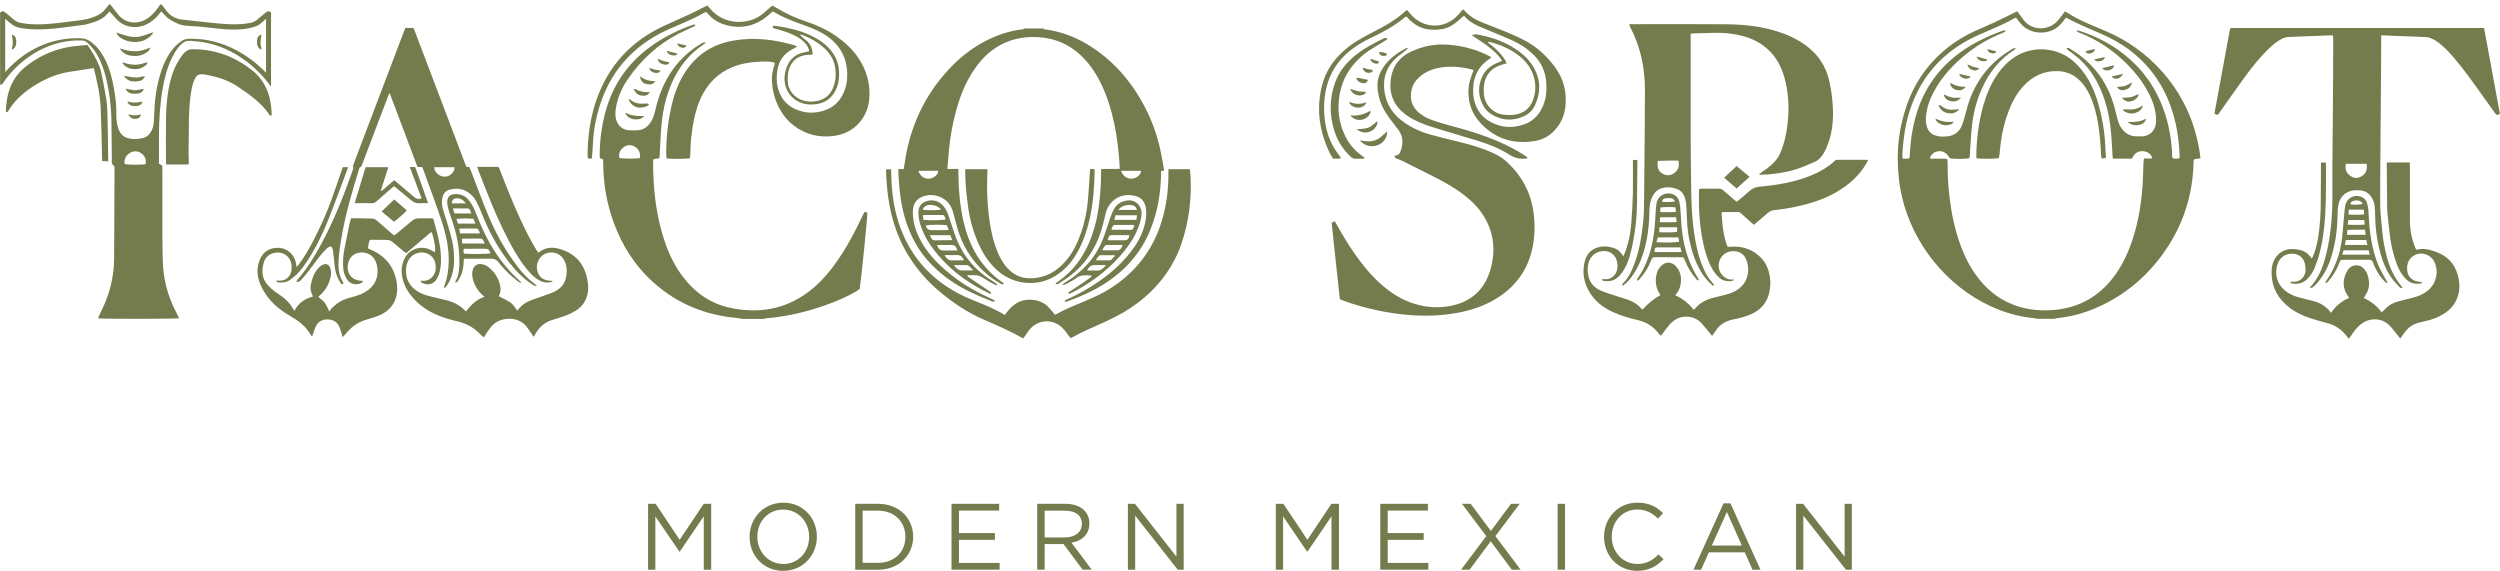 <?xml version="1.0" encoding="UTF-8"?>
<svg xmlns="http://www.w3.org/2000/svg" id="Layer_1" viewBox="0 0 591.25 135.01">
  <defs>
    <style>.cls-1{fill:#747c4d;}</style>
  </defs>
  <path class="cls-1" d="M153.28,119.15h1.78l5.68,8.51,5.68-8.51h1.78v15.59h-1.76v-12.63l-5.68,8.35h-.09l-5.68-8.33v12.61h-1.72v-15.59Z"></path>
  <path class="cls-1" d="M177.28,126.99v-.04c0-4.3,3.23-8.07,7.98-8.07s7.93,3.72,7.93,8.02v.04c0,4.3-3.23,8.06-7.98,8.06s-7.93-3.72-7.93-8.02ZM191.36,126.99v-.04c0-3.54-2.58-6.44-6.15-6.44s-6.1,2.85-6.1,6.39v.04c0,3.54,2.58,6.44,6.15,6.44s6.1-2.85,6.1-6.39Z"></path>
  <path class="cls-1" d="M202.26,119.15h5.41c4.9,0,8.29,3.36,8.29,7.75v.04c0,4.39-3.39,7.8-8.29,7.8h-5.41v-15.59ZM204.02,120.77v12.34h3.65c3.94,0,6.46-2.67,6.46-6.13v-.04c0-3.45-2.52-6.17-6.46-6.17h-3.65Z"></path>
  <path class="cls-1" d="M225.03,119.15h11.27v1.6h-9.51v5.32h8.51v1.6h-8.51v5.46h9.62v1.6h-11.38v-15.59Z"></path>
  <path class="cls-1" d="M245.3,119.15h6.71c1.92,0,3.45.58,4.43,1.56.76.76,1.2,1.85,1.2,3.07v.04c0,2.58-1.78,4.1-4.23,4.54l4.79,6.37h-2.16l-4.52-6.06h-4.46v6.06h-1.76v-15.59ZM251.85,127.1c2.34,0,4.01-1.2,4.01-3.21v-.04c0-1.92-1.47-3.07-3.99-3.07h-4.81v6.33h4.79Z"></path>
  <path class="cls-1" d="M266.76,119.15h1.65l9.82,12.5v-12.5h1.71v15.59h-1.4l-10.07-12.79v12.79h-1.72v-15.59Z"></path>
  <path class="cls-1" d="M301.74,119.15h1.78l5.68,8.51,5.68-8.51h1.78v15.59h-1.76v-12.63l-5.68,8.35h-.09l-5.68-8.33v12.61h-1.72v-15.59Z"></path>
  <path class="cls-1" d="M326.43,119.15h11.27v1.6h-9.51v5.32h8.51v1.6h-8.51v5.46h9.62v1.6h-11.38v-15.59Z"></path>
  <path class="cls-1" d="M359.41,119.15l-5.75,7.64,5.97,7.95h-2.09l-4.99-6.73-4.99,6.73h-2.03l5.97-7.95-5.75-7.64h2.07l4.77,6.42,4.77-6.42h2.05Z"></path>
  <path class="cls-1" d="M368.37,119.15h1.76v15.59h-1.76v-15.59Z"></path>
  <path class="cls-1" d="M379.35,126.99v-.04c0-4.41,3.3-8.07,7.89-8.07,2.83,0,4.52,1,6.08,2.47l-1.2,1.29c-1.31-1.25-2.79-2.14-4.9-2.14-3.45,0-6.04,2.81-6.04,6.39v.04c0,3.61,2.61,6.44,6.04,6.44,2.14,0,3.54-.82,5.04-2.25l1.16,1.14c-1.63,1.65-3.41,2.74-6.24,2.74-4.5,0-7.82-3.54-7.82-8.02Z"></path>
  <path class="cls-1" d="M407.6,119.04h1.65l7.11,15.71h-1.89l-1.83-4.12h-8.49l-1.85,4.12h-1.8l7.11-15.71ZM411.95,129.02l-3.54-7.93-3.56,7.93h7.11Z"></path>
  <path class="cls-1" d="M424.78,119.15h1.65l9.82,12.5v-12.5h1.71v15.59h-1.4l-10.07-12.79v12.79h-1.72v-15.59Z"></path>
  <path class="cls-1" d="M481.79,75.4c-.27-.06-.54-.14-.81-.17-3.63-.32-7.05-1.35-10.34-2.88-10.23-4.77-18.25-14.59-20.86-25.94-.6-2.62-.88-5.27-.95-7.96-.11-4,.42-7.9,1.53-11.72,1.61-5.58,4.49-10.39,8.85-14.28,2.41-2.15,5.09-3.86,8.03-5.19,1.46-.66,2.94-1.27,4.38-1.94,1.63-.76,3.23-1.57,4.85-2.36.18-.09.35-.18.58-.29.17.2.33.37.46.56.33.45.63.93.97,1.37,2.09,2.77,5.85,2.66,8,.48.5-.51.9-1.12,1.35-1.68.17-.22.33-.44.52-.7.21.11.39.18.55.28,1.54,1.02,3.18,1.84,4.87,2.58,1.5.65,3.02,1.28,4.52,1.92,9.31,4,18.34,12.64,21.33,25.42.34,1.47.64,2.96.78,4.55-.5.06-.96.12-1.4.18-.3.26-.22.6-.23.91-.05,1.68-.19,3.35-.44,5.01-.79,5.22-2.61,10.05-5.44,14.48-4.15,6.5-9.68,11.44-16.75,14.61-3.01,1.35-6.15,2.24-9.44,2.57-.27.03-.54.12-.81.19h-4.08ZM488.8,11.33c.49-.08.83.24,1.18.46,4.58,2.85,7.82,6.79,9.58,11.9.47,1.36.79,2.76,1.14,4.16.19.74.4,1.47.8,2.12.87,1.44,2.1,2.28,3.82,2.28.36,0,.72,0,1.08,0,2.34,0,3.46-1.77,3.51-3.46.06-2.14-.48-4.12-1.38-6.02-1.48-3.11-3.57-5.78-6.04-8.15-3.15-3.02-6.74-5.38-10.84-6.93-.19-.07-.36-.23-.59-.38.17-.07.24-.13.3-.12.23.04.47.1.69.18,3.16,1.07,6.15,2.48,8.88,4.42,4.48,3.17,7.87,7.23,10.04,12.29,1.66,3.86,2.52,7.91,2.73,12.1.02.42-.1.88.19,1.28.52.09,1.02.12,1.46,0,.07-.11.1-.15.11-.18.01-.12.03-.24.02-.36-.15-4.1-.77-8.12-2.19-11.98-1.96-5.36-5.2-9.78-9.79-13.21-2.19-1.64-4.6-2.88-7.1-3.97-2.56-1.11-5.16-2.17-7.62-3.52-.06-.03-.15,0-.26,0-.69.96-1.42,1.92-2.46,2.55-1.05.64-2.2.93-3.43.92-1.23-.01-2.36-.33-3.41-.97-1.05-.64-1.71-1.64-2.44-2.57-.17.06-.28.09-.38.15-1.97,1.15-4.07,2.05-6.16,2.95-1.54.66-3.1,1.31-4.57,2.1-6.35,3.39-10.87,8.44-13.45,15.19-1.51,3.93-2.11,8.03-2.32,12.2-.01.23.06.45.1.75.56,0,1.06.12,1.61-.12.05-.63.1-1.27.13-1.9.12-2.28.48-4.53,1.01-6.75,1.49-6.19,4.61-11.37,9.59-15.38,3.4-2.74,7.25-4.66,11.35-6.11.17-.06.36-.07.65-.12-.1.22-.12.36-.19.4-.24.14-.5.26-.75.36-3.11,1.23-5.95,2.92-8.55,5.02-2.66,2.16-4.99,4.61-6.79,7.55-1.05,1.71-1.9,3.52-2.32,5.5-.26,1.22-.41,2.45-.12,3.69.27,1.18.94,2.01,2.11,2.39.89.3,1.81.31,2.73.22,1.71-.17,2.92-1.04,3.55-2.64.31-.78.54-1.59.74-2.4.39-1.55.82-3.09,1.44-4.57,2.02-4.87,5.36-8.57,9.92-11.18.15-.09.35-.08.58-.13-.14.48-.51.6-.8.79-2.49,1.7-4.46,3.87-5.97,6.47-1.91,3.3-3.02,6.88-3.49,10.64-.28,2.22-.36,4.46-.53,6.69-.04.51.03,1.04-.2,1.52-.98.17-3.53.17-4.54,0-.2-.29-.39-.6-.63-.86-.64-.73-1.45-.95-2.39-.77-.49.09-.9.34-1.22.71-.22.26-.53.5-.38,1.01.67,0,1.35-.03,2.02,0,.66.03,1.35-.16,2.01.16.02.31.05.58.04.86-.03,2.8.15,5.59.49,8.38.44,3.66,1.2,7.25,2.44,10.73,1.05,2.96,2.45,5.73,4.4,8.21,2.48,3.17,5.6,5.46,9.48,6.63,2.75.83,5.56,1.05,8.42.79,5.32-.48,9.72-2.7,13.2-6.76,2.03-2.37,3.48-5.06,4.61-7.95,1.85-4.74,2.7-9.69,3.07-14.74.13-1.83.14-3.68.21-5.51.01-.26.09-.52.15-.86h1.86c-.02-.2,0-.33-.05-.43-.69-1.49-3.13-1.85-4.22-.32-.18.25-.34.52-.52.79-1.43,0-2.83,0-4.22,0-.1,0-.2-.11-.28-.15-.12-1.9-.2-3.78-.35-5.65-.26-3.12-.83-6.18-1.92-9.12-1.21-3.27-2.95-6.21-5.54-8.59-.76-.7-1.62-1.29-2.43-1.94-.24-.19-.6-.26-.61-.72Z"></path>
  <path class="cls-1" d="M175.54,75.4c-.39-.06-.78-.15-1.17-.19-7.48-.65-14.12-3.32-19.75-8.34-4.42-3.94-7.52-8.79-9.52-14.35-1.6-4.44-2.41-9.03-2.43-13.75,0-.35-.03-.71-.05-1.07-.26-.11-.47-.2-.72-.3-.03-.14-.08-.29-.08-.45,0-1.92.12-3.84.39-5.74.41-2.9,1.11-5.73,2.24-8.44,2.17-5.17,5.66-9.24,10.28-12.37,2.8-1.89,5.8-3.37,8.99-4.48.21-.07.44-.1.65-.15.13.35-.09.41-.26.49-1.16.54-2.34,1.04-3.47,1.62-5.06,2.59-9.11,6.33-12.28,11.02-1.36,2.01-2.3,4.21-2.7,6.61-.16.95-.2,1.91.08,2.85.43,1.44,1.57,2.36,3.06,2.45.52.03,1.04,0,1.56.01,1.65.05,2.82-.75,3.65-2.11.46-.76.72-1.6.92-2.46.47-2.03,1.06-4.02,1.94-5.92,1.98-4.3,4.98-7.7,9.08-10.1q.32-.19.86-.25c.03.37-.3.44-.5.58-1.32.91-2.55,1.93-3.63,3.13-2.5,2.76-4.06,6.01-5.1,9.54-.68,2.31-1.02,4.69-1.21,7.08-.17,2.15-.24,4.31-.36,6.47-.01.2-.04.39-.07.65-.44.06-.87.12-1.36.19-.04.18-.12.36-.12.55-.02,6.56.69,13.01,2.85,19.25.99,2.85,2.31,5.54,4.13,7.95,2.93,3.88,6.7,6.53,11.5,7.49,7.34,1.46,13.97,0,19.7-5,2.03-1.78,3.74-3.83,5.28-6.03,1.77-2.52,3.3-5.2,4.68-7.95.55-1.11,1.09-2.23,1.63-3.34.07-.14.16-.27.27-.45.23.08.44.15.63.21.03,1.1-1.47,15.96-1.82,18.05-.37.24-.79.54-1.23.79-1.64.93-3.36,1.69-5.11,2.38-4.52,1.78-9.2,2.98-14.02,3.59-.48.06-.96.06-1.43.12-.31.04-.62.12-.93.19h-5.04ZM151.35,37.39c.15-1.21-.23-2.12-1.22-2.71-.86-.51-1.77-.47-2.59.11-.9.62-1.29,1.48-1.05,2.57.91.19,3.63.21,4.86.03Z"></path>
  <path class="cls-1" d="M316.88,70.76c-.66-6.08-1.33-12.07-1.95-18.09.27-.12.48-.22.75-.34.23.39.43.73.62,1.07,1.2,2.17,2.48,4.29,3.89,6.34,1.85,2.67,3.88,5.19,6.3,7.37,2.41,2.16,5.09,3.87,8.22,4.8,2.85.85,5.76.99,8.66.37,4.67-1,7.75-3.87,9.09-8.44,1.43-4.88.79-9.5-2.2-13.7-1.17-1.64-2.65-2.99-4.25-4.2-2.28-1.72-4.77-3.07-7.31-4.35-2.36-1.18-4.71-2.38-7.07-3.55-.49-.24-1.02-.42-1.67-.68-.02-.07-.09-.28-.16-.49.96-.22,1.16-.35,1.47-1.2.63-1.76.59-3.46-.59-5.01-.67-.89-1.37-1.77-2.04-2.67-1.13-1.52-2.06-3.15-2.5-5.01-.32-1.33-.51-2.67-.26-4.04.2-1.08.64-2.06,1.24-2.97,1.37-2.06,3.28-3.47,5.45-4.58.06-.03.15-.02.23,0,.04,0,.07.04.17.1-.33.26-.63.51-.94.76-.47.37-.96.72-1.42,1.1-2.89,2.38-3.77,5.45-3.04,9.04.49,2.4,1.76,4.35,3.66,5.9,1.98,1.61,4.24,2.71,6.68,3.43,1.84.54,3.7.99,5.57,1.44,2.32.56,4.66,1.12,6.91,1.94,2.01.73,4.11,1.54,5.71,2.96,3.67,3.26,5.92,7.31,6.58,12.19.46,3.44.3,6.87-.73,10.21-1.19,3.85-3.46,6.9-6.71,9.25-2.8,2.02-5.95,3.27-9.3,4.01-4.01.9-8.06,1.1-12.16.82-5.5-.39-10.83-1.56-16.02-3.41-.26-.09-.52-.21-.87-.35Z"></path>
  <path class="cls-1" d="M183.14,14.81c-.79-.23-1.63-.28-2.45-.26-2.04.05-4.07.23-6.04.82-3.62,1.09-6.37,3.24-8.24,6.53-1.2,2.11-1.9,4.39-2.36,6.76-.47,2.44-.74,4.9-.78,7.39,0,.43-.06.87-.09,1.34-.61.26-4.9.22-5.55.06-.03-.3-.07-.57-.07-.84-.03-4.3.46-8.54,1.54-12.71.64-2.49,1.63-4.85,3.06-7.01,2.69-4.06,6.47-6.44,11.24-7.28,4.95-.88,9.79-.28,14.57,1.13.15.04.3.11.54.2-.19.16-.32.29-.48.38-.2.12-.43.22-.64.33-1.96,1.05-3.17,2.66-3.53,4.86-.21,1.31-.25,2.64.03,3.94.7,3.16,2.69,5.11,5.79,5.91,1.65.43,3.33.34,4.98-.14,2.16-.62,3.72-1.95,4.71-3.96.74-1.51,1.03-3.1,1-4.77-.07-3.94-1.79-6.98-5.07-9.14-1.38-.91-2.88-1.55-4.42-2.12-1.05-.39-2.1-.77-3.15-1.17-1.49-.58-2.96-1.21-4.34-2.02-.2-.12-.43-.21-.67-.33-.37.34-.72.67-1.08.97-3.06,2.56-6.49,3.3-10.31,2.13-1.44-.44-2.69-1.21-3.71-2.34-.19-.21-.38-.4-.6-.63-.2.08-.39.12-.55.22-1.84,1.07-3.79,1.9-5.73,2.74-1.58.68-3.17,1.34-4.69,2.14-7.75,4.13-12.61,10.53-14.77,19.01-.56,2.21-.94,4.46-1.03,6.74-.05,1.23-.17,2.46-.26,3.75-.29.14-.58.15-.97-.04-.02-.31-.07-.66-.06-1.01.06-4.35.67-8.61,2.09-12.73,2.84-8.2,8.28-14.01,16.13-17.61,1.96-.9,3.94-1.76,5.9-2.67,1.19-.56,2.36-1.17,3.54-1.76.21-.11.42-.21.67-.32.25.29.49.55.72.82,3.27,3.9,9.18,3.86,12.44,1.1.46-.39.9-.79,1.36-1.18.27-.23.54-.46.83-.71.28.14.53.25.76.4,2.29,1.42,4.72,2.52,7.27,3.37,2.56.85,4.98,1.96,7.19,3.52,2.01,1.42,3.79,3.07,5.17,5.12,1.89,2.81,2.78,5.91,2.58,9.3-.28,4.77-3.5,8.39-8.22,9.08-3.51.52-6.77-.23-9.63-2.4-2.18-1.64-3.55-3.87-4.44-6.42-.52-1.48-.73-3.03-.77-4.6-.02-.97.19-1.9.45-2.83.09-.33.35-.65.15-1.07Z"></path>
  <path class="cls-1" d="M346.2,3.73c-.57.5-1.05.92-1.53,1.33-1.01.88-2.15,1.55-3.48,1.79-3.16.57-5.96-.08-8.18-2.54-.11-.12-.22-.23-.34-.34-.03-.02-.07-.03-.13-.05-.09.05-.21.09-.3.16-2.4,2.04-5.14,3.52-7.97,4.85-2.07.97-4.02,2.15-5.73,3.69-3.17,2.87-4.87,6.47-5.29,10.71-.25,2.49-.09,4.95.51,7.38.52,2.08,1.43,3.98,2.71,5.7.21.28.42.57.62.83-.07.32-.29.29-.48.29-.44.01-.87,0-1.34,0-.25-.42-.5-.78-.69-1.17-2.54-5.13-3.33-10.48-1.94-16.08.8-3.24,2.56-5.92,5.03-8.15,1.13-1.02,2.35-1.93,3.67-2.69,1.25-.72,2.5-1.42,3.79-2.07,2.59-1.29,5.06-2.75,7.21-4.71.11-.1.26-.17.44-.3.22.26.43.49.62.73,2.97,3.79,8.28,3.97,11.5.38.37-.41.73-.84,1.08-1.26.13.09.21.12.26.18,1.18,1.37,2.67,2.27,4.33,2.93,1.78.71,3.58,1.37,5.35,2.11,1.55.65,3.1,1.31,4.58,2.08,2.81,1.46,5.11,3.55,7.04,6.06,2.25,2.94,3.12,6.26,2.64,9.93-.27,2.04-1.13,3.82-2.52,5.34-1.21,1.31-2.71,2.14-4.44,2.46-4.95.9-9.3-.32-12.84-3.95-2.47-2.53-3.42-5.64-3-9.13.1-.82.43-1.62.67-2.41.12-.38.3-.74.45-1.12-.1-.09-.18-.2-.28-.23-2.66-.69-5.35-.93-8.07-.39-1.8.36-3.41,1.12-4.74,2.42-1.17,1.15-1.73,2.57-1.74,4.2-.01,1.3.44,2.42,1.31,3.38.97,1.06,2.17,1.75,3.5,2.24,1.84.68,3.72,1.21,5.62,1.7,3.41.89,6.75,1.97,10,3.34,2.29.97,4.5,2.08,6.57,3.47.2.13.39.28.58.42-.03.31-.26.24-.44.27-.04,0-.08,0-.12,0-1.35.12-2.54-.17-3.73-.93-2.26-1.45-4.76-2.45-7.33-3.24-3.4-1.04-6.81-2.05-10.22-3.08-1.72-.52-3.42-1.11-5.02-1.95-.93-.48-1.8-1.04-2.59-1.73-2.57-2.23-3.37-5.06-2.8-8.33.49-2.82,2.1-4.79,4.65-6.01,2.88-1.37,5.93-1.93,9.1-1.65,3.09.27,6.07,1.02,8.87,2.37.35.17.68.37,1.12.6-.28.21-.46.36-.65.49-2.89,2-3.9,4.84-3.66,8.23.04.56.13,1.12.27,1.65.85,3.11,2.98,4.94,6,5.78,1.81.5,3.65.36,5.44-.19,1.84-.56,3.25-1.7,4.22-3.35.72-1.22,1.15-2.54,1.3-3.96.13-1.32.1-2.64-.13-3.95-.39-2.2-1.47-4.04-3.1-5.56-1.42-1.32-3.03-2.36-4.79-3.15-1.82-.82-3.68-1.56-5.52-2.34-.59-.25-1.18-.49-1.77-.73-1.53-.63-2.97-1.39-4.15-2.81Z"></path>
  <path class="cls-1" d="M328.13,9.29c-.38.23-.68.41-.98.6-1.13.69-2.27,1.34-3.37,2.07-1.31.86-2.46,1.92-3.49,3.09-2.45,2.79-3.59,6.09-3.72,9.77-.09,2.61.45,5.09,1.61,7.42.9,1.83,2.18,3.34,3.83,4.54.23.16.45.33.67.49-.02.31-.26.27-.44.27-.52.01-1.04-.02-1.56.01-.52.03-.91-.17-1.28-.52-1.71-1.63-2.99-3.55-3.73-5.79-1.3-3.93-1.32-7.86.1-11.76,1.01-2.79,2.88-4.95,5.21-6.74,1.95-1.49,4.11-2.61,6.31-3.68.14-.07.31-.13.45-.1.12.02.21.17.39.33Z"></path>
  <path class="cls-1" d="M348.06,8.32c.69-.28,1.17-.19,1.62-.11,3.49.67,6.77,1.86,9.65,4.02,1.46,1.09,2.68,2.4,3.55,4.01,1.54,2.85,1.49,5.74.15,8.63-.54,1.16-1.39,2.05-2.56,2.59-2.71,1.24-5.34,1.1-7.87-.52-.72-.46-1.3-1.06-1.72-1.8-1.32-2.32-1.43-4.71-.29-7.12.7-1.47,1.89-2.45,3.37-3.09.4-.17.8-.33,1.28-.52-.17-.28-.27-.49-.41-.67-1.01-1.31-2.29-2.34-3.61-3.3-.68-.49-1.4-.93-2.09-1.4-.29-.2-.58-.4-1.05-.73ZM356.35,14.96c-.77.25-1.44.4-2.06.67-1.87.82-2.95,2.29-3.29,4.27-.13.74-.12,1.52-.07,2.27.18,2.6,2.12,4.66,4.71,4.96.83.1,1.69.11,2.51,0,2.01-.26,3.52-1.31,4.3-3.21.75-1.83.85-3.73.33-5.64-.56-2.04-1.76-3.66-3.38-4.97-2.12-1.72-4.58-2.75-7.19-3.42-.07-.02-.17.06-.35.13,1.8,1.42,3.49,2.81,4.49,4.95Z"></path>
  <path class="cls-1" d="M191.37,12.12c-.11-.82-.47-1.39-.92-1.9-.57-.63-1.24-1.13-1.98-1.54-1.37-.76-2.85-1.25-4.35-1.68-.31-.09-.62-.16-.93-.25-.35-.1-.5-.27-.42-.46.09-.25.31-.21.5-.18.87.13,1.74.24,2.6.42,2.68.55,5.26,1.35,7.61,2.8,1.13.7,2.15,1.52,3,2.55,1.41,1.71,2.04,3.68,1.97,5.89-.04,1.25-.26,2.46-.83,3.59-.88,1.76-2.26,2.85-4.21,3.21-1.28.23-2.55.23-3.78-.2-2.63-.91-4.21-3.3-4.08-6.12.04-.89.24-1.74.59-2.56.71-1.7,1.94-2.8,3.74-3.24.46-.11.93-.2,1.51-.33ZM192.2,12.91c-.54.03-.98.05-1.41.09-1.92.19-3.27,1.13-4.04,2.93-.44,1.03-.46,2.09-.45,3.17.02,2.41,1.78,4.13,3.65,4.67,1.13.33,2.28.34,3.43.08,1.62-.37,2.82-1.27,3.52-2.8.76-1.65.88-3.39.6-5.16-.29-1.8-1.22-3.27-2.55-4.5-1.51-1.41-3.3-2.37-5.2-3.14-.13-.05-.3-.03-.61-.05.27.27.43.44.6.59.33.29.68.56,1.01.84.97.83,1.42,1.88,1.44,3.28Z"></path>
  <path class="cls-1" d="M27.51,7.69c1.02.32,1.95.67,2.9.89.94.22,1.92.24,2.86.02.96-.23,1.87-.62,2.81-.94.17.15.04.29-.05.4-1.97,2.45-5.62,2.26-7.59.8-.39-.29-.72-.61-.92-1.18Z"></path>
  <path class="cls-1" d="M321.59,33.19c1.35.25,2.53.4,3.7-.05,1.11-.42,1.89-1.3,2.78-2.09,0,1.53-.88,2.78-2.23,3.27-1.55.56-3.1.2-4.26-1.12Z"></path>
  <path class="cls-1" d="M28.33,11.45c1.22.38,2.39.69,3.64.68,1.21-.02,2.34-.34,3.61-.91-.22.67-.57.96-.94,1.21-.74.49-1.57.79-2.46.81-1.57.03-2.99-.28-3.84-1.78Z"></path>
  <path class="cls-1" d="M34.82,14.71c.06.46-.22.65-.46.83-.58.43-1.23.73-1.96.79-1.38.12-2.58-.21-3.52-1.5.64-.08,1.06.28,1.54.33.51.05,1.02.16,1.53.16.47,0,.95-.08,1.41-.18.49-.11.96-.29,1.46-.44Z"></path>
  <path class="cls-1" d="M320.79,30.55c3.29-.08,3.24-.55,4.93-1.88.16.33.02.6-.1.87-.24.56-.6,1.02-1.14,1.34-1.17.7-2.37.63-3.69-.34Z"></path>
  <path class="cls-1" d="M29.3,17.93c3.44.63,2.96.42,4.96.06-.23.75-.74,1.14-1.73,1.25-1.29.15-2.44-.07-3.24-1.31Z"></path>
  <path class="cls-1" d="M319.43,27.29q2.46.24,4.62-1.09c.03.16.1.31.06.41-.61,1.77-3.18,2.48-4.66.8-.02-.02-.01-.08-.02-.12Z"></path>
  <path class="cls-1" d="M153.49,24.6c-.17.45-.53.53-.86.64-.61.21-1.25.3-1.89.15-.51-.12-.97-.37-1.34-.75-.32-.34-.63-.68-.71-1.22.14.03.23.02.27.06.92.83,2,1.12,3.21,1.03.41-.03.85-.1,1.31.09Z"></path>
  <path class="cls-1" d="M29.69,20.96c2.54.48,1.73.5,4.25.06-.02.12,0,.25-.05.33-.54.81-1.37.85-2.22.83-.83-.02-1.56-.26-1.97-1.21Z"></path>
  <path class="cls-1" d="M319.21,24.11c1.25.56,2.53.6,3.93.06-.21.69-.6.95-1.05,1.13-.54.22-1.1.23-1.64.06-.58-.19-1.09-.49-1.36-1.08-.01-.03.08-.11.13-.17Z"></path>
  <path class="cls-1" d="M152.37,27.44c-.51.64-1.09.74-1.68.79-.6.05-1.18-.04-1.73-.33-.46-.24-.82-.58-1.13-1.2.64.1,1.01.44,1.46.51.5.08,1.01.18,1.52.22.47.04.94,0,1.56,0Z"></path>
  <path class="cls-1" d="M319.43,21.03c.57.19,1.15.43,1.75.55.57.11,1.18.09,1.86.13-.08.18-.11.39-.22.47-1.18.82-2.84.33-3.46-1.01,0-.02.03-.06.08-.14Z"></path>
  <path class="cls-1" d="M153.72,21.78c-.49.71-.94.91-1.82.84-.98-.07-1.57-.52-2.05-1.62.49-.02.79.34,1.18.44.46.12.91.27,1.38.33.42.06.85.01,1.32.01Z"></path>
  <path class="cls-1" d="M151.37,18.03c1.14.92,2.29,1.13,3.6,1.2-.55.77-1.24.82-1.94.68-.86-.17-1.52-.62-1.66-1.88Z"></path>
  <path class="cls-1" d="M33.66,24.02c-.18.8-.72.99-1.34,1.05-.86.08-1.67,0-2.21-.94.45-.21.79.09,1.15.1.4,0,.8.04,1.19,0,.38-.03.76-.13,1.2-.21Z"></path>
  <path class="cls-1" d="M323.55,18.89c-.27.61-.57.86-1.14.8-.34-.04-.7-.17-.99-.35-.34-.2-.63-.5-.62-1.01.93.19,1.84.37,2.76.56Z"></path>
  <path class="cls-1" d="M30.31,27c1.17.43,2.1.27,3.05.08-.23.7-.5.94-1.14,1.02-.76.1-1.39-.1-1.91-1.1Z"></path>
  <path class="cls-1" d="M155.55,13.92c.52.19.94.38,1.39.51.45.13.91.21,1.39.31-.17.45-.56.57-.88.56-.38,0-.78-.13-1.13-.3-.38-.19-.69-.5-.77-1.08Z"></path>
  <path class="cls-1" d="M322.26,15.98c.51.16.91.29,1.32.4.37.1.79-.02,1.14.3-.26.5-.71.6-1.18.54-.63-.08-1.08-.43-1.28-1.23Z"></path>
  <path class="cls-1" d="M157.66,12.01c.95.24,1.74.45,2.59.67-.28.46-.71.48-1.12.42-.63-.09-1.22-.29-1.47-1.09Z"></path>
  <path class="cls-1" d="M153.53,16.07c.52.15.92.28,1.33.38.42.1.85.15,1.33.24-.22.52-.64.61-1.08.56-.67-.08-1.29-.3-1.59-1.18Z"></path>
  <path class="cls-1" d="M324.04,13.87c.8.27,1.46.48,2.12.7-.08.38-.38.54-.69.5-.65-.09-1.2-.36-1.43-1.2Z"></path>
  <path class="cls-1" d="M160.2,10.23c.45.13.78.24,1.12.32.3.07.61.11.89.15.12.3-.06.4-.23.49-.34.18-.69.13-1.02-.02-.36-.16-.72-.33-.76-.93Z"></path>
  <path class="cls-1" d="M326.14,12.33c.67-.11,1.26.15,1.83.36.08.32-.12.41-.29.47-.34.12-.69.11-1.02-.06-.29-.15-.51-.36-.53-.77Z"></path>
  <path class="cls-1" d="M472.7,37.41c-.97.17-4.05.19-5.2.03-.03-.09-.11-.2-.11-.31.05-4.79.69-9.48,2.25-14.02.66-1.94,1.55-3.77,2.7-5.47,1.11-1.64,2.46-3.04,4.12-4.14,4.31-2.84,10.06-2.25,13.65.78,1.61,1.36,2.9,2.97,3.92,4.8,1.41,2.54,2.26,5.28,2.89,8.1.58,2.62.93,5.27,1.01,7.96.02.72.1,1.43.15,2.13q-.48.24-1.08.16c-.03-.29-.09-.6-.1-.91-.1-2.4-.31-4.79-.68-7.16-.37-2.34-.97-4.61-1.95-6.77-.58-1.28-1.33-2.46-2.32-3.47-1.48-1.49-3.26-2.26-5.36-2.31-3.25-.08-5.9,1.22-8.06,3.57-1.54,1.67-2.61,3.63-3.43,5.73-.98,2.51-1.6,5.11-1.93,7.77-.11.87-.19,1.75-.29,2.62-.04.31-.1.62-.15.91Z"></path>
  <path class="cls-1" d="M463.4,25.82c-.8.89-1.64,1.14-2.78.93-1.07-.2-1.75-.84-2.12-1.81.19-.23.31-.08.43,0,.2.13.4.27.59.4.68.47,1.43.66,2.26.61.5-.04,1-.09,1.62-.11Z"></path>
  <path class="cls-1" d="M506.78,24.9c-.18.99-.83,1.49-1.7,1.78-1.12.38-2.09.08-2.98-.57.03-.27.2-.27.35-.27.12,0,.24.02.36.03,1.42.11,2.78,0,3.97-.98Z"></path>
  <path class="cls-1" d="M501.82,23.12c.8-.05,1.49,0,2.14-.15.6-.13,1.15-.46,1.76-.71.1.43-.16.64-.35.87-.34.41-.79.67-1.29.81-.85.24-1.55,0-2.25-.82Z"></path>
  <path class="cls-1" d="M463.78,23.12c-.84.89-1.64.99-2.49.8-.77-.18-1.33-.63-1.61-1.51.42-.02.65.24.93.33.34.11.68.24,1.02.31.31.06.63.06.95.07.31.01.62,0,1.19,0Z"></path>
  <path class="cls-1" d="M507.57,28.04c-.22.93-.88,1.33-1.68,1.5-.92.19-1.8.07-2.7-.71.65,0,1.11.03,1.56,0,.51-.04,1.03-.11,1.53-.24.45-.12.87-.35,1.3-.54Z"></path>
  <path class="cls-1" d="M464.9,20.54c-.69.8-1.38.92-2.16.74-.43-.11-.82-.3-1.12-.65-.23-.27-.41-.56-.35-1.05.39.21.72.42,1.07.55.37.14.76.25,1.14.31.39.06.79.06,1.42.09Z"></path>
  <path class="cls-1" d="M504.2,19.45c-.26,1.12-.67,1.52-1.67,1.81-.72.21-1.31.04-1.85-.61.33-.23.66-.12.95-.17.27-.05.56-.05.83-.13.3-.09.59-.24.88-.38.25-.12.47-.28.86-.52Z"></path>
  <path class="cls-1" d="M457.73,28.08c.59.22,1.02.41,1.47.53.42.11.86.18,1.29.21.47.04.95,0,1.56,0-.17.2-.25.37-.38.44-1.31.66-2.8.4-3.71-.65-.09-.1-.11-.25-.23-.54Z"></path>
  <path class="cls-1" d="M497.17,16.12c1-.24,1.86-.45,2.75-.66.18.17.02.33-.09.47-.33.42-.77.66-1.31.72-.49.06-.92-.06-1.35-.52Z"></path>
  <path class="cls-1" d="M468.12,16.18c-.51.51-.97.56-1.45.42-.65-.18-1.14-.54-1.4-1.3.56,0,.91.38,1.35.48.46.11.91.24,1.51.4Z"></path>
  <path class="cls-1" d="M502.07,17.45c-.3.7-.75,1.04-1.37,1.14-.49.08-.94,0-1.27-.48.86-.22,1.66-.42,2.65-.67Z"></path>
  <path class="cls-1" d="M467.45,13.35c.96.27,1.75.49,2.57.72-.28.51-.73.43-1.14.39-.62-.06-1.13-.31-1.42-1.12Z"></path>
  <path class="cls-1" d="M463.44,17.49c.84.2,1.67.4,2.53.6.1.24-.13.31-.29.37-.92.34-1.7.08-2.28-.75-.03-.04.02-.14.03-.23Z"></path>
  <path class="cls-1" d="M495.43,11.57c-.07.79-.6.94-1.13,1.08-.46.12-.83-.04-1.11-.52.74-.19,1.42-.36,2.24-.56Z"></path>
  <path class="cls-1" d="M497.84,13.49c-.19.59-.6.85-1.11.95-.5.09-1.02.18-1.45-.38.86-.19,1.67-.37,2.55-.57Z"></path>
  <path class="cls-1" d="M470.02,11.61c.79.2,1.42.36,2.13.54-.26.48-.62.54-1.03.46-.52-.09-.96-.29-1.1-1.01Z"></path>
  <path class="cls-1" d="M247.01,6.74c-.08.05-.17.1-.28.16.64.09,1.27.16,1.89.28,3.89.75,7.41,2.38,10.62,4.66,5.03,3.57,8.81,8.2,11.62,13.66,1.8,3.51,3.06,7.21,3.79,11.08.23,1.21.48,2.54.67,3.79-.23.05-.49,0-.73.05,0,.32,0,.66,0,.99-.1,4.39-.83,8.67-2.46,12.77-2.25,5.64-6.11,9.93-11.23,13.13-2.64,1.65-5.48,2.89-8.4,3.94-.22.08-.48.25-.73-.01.15-.32.46-.38.72-.5,2.69-1.21,5.24-2.66,7.65-4.36,3.11-2.19,5.89-4.74,8.07-7.88,1.48-2.13,2.52-4.46,2.82-7.05.09-.78.08-1.61-.06-2.38-.26-1.5-1.17-2.48-2.69-2.78-1.93-.39-3.7-.07-5.18,1.33-.82.78-1.32,1.74-1.6,2.83-.36,1.41-.66,2.85-1.11,4.23-1.35,4.2-3.69,7.74-7.19,10.47-.88.69-1.85,1.26-2.78,1.88-.22.15-.47.31-.8.08.1-.11.16-.21.25-.27,4.77-3.18,7.49-7.77,9.01-13.17.59-2.08.94-4.21,1.17-6.36.25-2.27.36-4.54.35-6.83,0-.14.01-.28.02-.49,1.45-.08,2.9,0,4.4-.05-.04-.71-.06-1.38-.11-2.05-.23-2.89-.58-5.77-1.18-8.61-.73-3.45-1.76-6.81-3.37-9.97-1.25-2.44-2.79-4.67-4.85-6.5-3.22-2.86-7.01-4.14-11.29-4.06-3.44.06-6.57,1.05-9.34,3.11-1.8,1.34-3.25,3.02-4.48,4.88-1.84,2.78-3.05,5.84-3.97,9.02-.93,3.26-1.51,6.58-1.83,9.95-.13,1.39-.23,2.78-.35,4.24h2.61c0,.26,0,.45,0,.65.02,3.99.33,7.95,1.23,11.85.89,3.83,2.39,7.37,4.92,10.43,1.18,1.42,2.53,2.67,4.05,3.73.2.14.47.24.51.55-.28.19-.52.05-.73-.08-.58-.35-1.17-.69-1.73-1.08-4.33-3.1-7.16-7.24-8.58-12.36-.29-1.04-.56-2.08-.84-3.13-.06-.23-.14-.46-.2-.69-.83-2.91-4.37-4.6-7.4-3.19-1.32.61-1.94,1.75-1.99,3.18-.08,2.2.46,4.28,1.42,6.25,1.19,2.46,2.84,4.59,4.8,6.47,3.05,2.93,6.49,5.31,10.3,7.16.75.37,1.52.72,2.27,1.09.21.1.41.22.62.34-.19.35-.43.25-.64.17-.5-.2-1-.41-1.5-.61-2.23-.89-4.41-1.88-6.48-3.11-2.96-1.77-5.6-3.93-7.81-6.58-1.84-2.22-3.2-4.73-4.2-7.43-1.02-2.77-1.63-5.64-1.92-8.58-.13-1.35-.21-2.71-.3-4.07-.02-.29,0-.59,0-.93h1.28c.08-.52.15-.99.22-1.46,1.22-8.43,4.61-15.85,10.41-22.11,3.19-3.45,6.92-6.16,11.31-7.91,1.77-.7,3.59-1.22,5.48-1.49.31-.04.63-.06.96-.09-.03-.08-.05-.13-.07-.19,1.64,0,3.28,0,4.92,0ZM265.14,40.4c.35,1.18,1.42,1.94,2.54,1.86,1.12-.08,2.09-.88,2.21-1.86h-4.75ZM217.22,40.4c.27,1.15,1.36,1.94,2.5,1.86,1.13-.07,2.09-.88,2.19-1.86h-4.69Z"></path>
  <path class="cls-1" d="M126.21,79.67c-.57-.83-1.06-1.63-1.63-2.37-1.73-2.23-4.84-2.3-6.87-1.29-.79.39-1.37,1.03-1.91,1.71-.38.49-.7,1.02-1.04,1.54-.11.16-.21.33-.34.53-.17-.15-.31-.25-.44-.37-.32-.3-.64-.6-.96-.91-1.41-1.32-3.09-2.1-4.96-2.54-1.56-.37-3.09-.81-4.57-1.43-2.71-1.15-5.01-2.81-6.72-5.24-.97-1.37-1.56-2.88-1.75-4.54-.14-1.18.06-2.31.54-3.39,1.09-2.45,3.89-3.46,6.29-2.27.34.17.66.37.99.56.27-.68-.12-3.13-.77-4.79-.25.17-.49.32-.71.51-1.07.9-2.14,1.81-3.2,2.72-.68.58-1.37,1.17-2.09,1.78-.25-.18-.5-.34-.72-.53-.82-.68-1.63-1.35-2.43-2.05-.41-.35-.85-.56-1.41-.56-1.18,0-2.36-.04-3.54-.04-.48,0-.57.04-.69.5-.13.5-.18,1.01-.27,1.53.18.09.3.16.43.21,3.61,1.47,5.82,4.11,6.39,7.97.49,3.33-.75,6.15-3.99,7.61-.89.4-1.83.7-2.77.95-1.98.52-3.64,1.51-4.96,3.08-.32.38-.66.74-1.07,1.2-.09-.29-.15-.49-.21-.69-.17-.55-.31-1.12-.53-1.65-.52-1.27-1.51-1.86-2.87-1.87-1.34,0-2.3.6-2.83,1.83-.3.71-.52,1.46-.81,2.27-.16-.24-.3-.42-.42-.62-.92-1.53-2.16-2.71-3.68-3.62-1.42-.85-2.84-1.71-4.12-2.79-1.76-1.48-3.12-3.26-4.01-5.38-.74-1.76-.9-3.56-.28-5.39.62-1.83,1.83-2.98,3.8-3.2,2.74-.3,4.62,1.58,4.94,3.77.03.21.07.43.12.76.17-.2.29-.31.39-.44,1.37-1.81,2.51-3.75,3.55-5.76,1.62-3.15,3.08-6.37,4.3-9.69.89-2.44,1.7-4.91,2.55-7.36.04-.13.1-.26.15-.4h1.22c-.03.13-.04.23-.07.32-1.55,4.11-3.04,8.25-4.67,12.33-1.35,3.4-3,6.68-5.01,9.74-.61.93-1.3,1.83-2.05,2.65-.56.62-1.25,1.12-1.91,1.62-.77.59-1.68.7-2.62.62-.26-.02-.57-.02-.66-.44.27,0,.51-.02.74,0,1.53.13,2.68-1,2.88-2.46.09-.66.05-1.32-.16-1.96-.43-1.35-1.62-2.21-3.08-2.22-1.57,0-2.93.89-3.31,2.36-.7,2.65-.27,4.35,1.71,6.12.67.59,1.41,1.12,2.16,1.61,1.29.86,2.35,1.92,3.09,3.29.06.12.16.22.28.4.95-1.81,2.44-2.88,4.39-3.36-.11-.27-.17-.48-.26-.67-.3-.64-.38-1.3-.26-1.99.27-1.54.78-2.97,1.87-4.15.32-.34.67-.63,1.12-.78.72-.23,1.26,0,1.56.7.26.6.32,1.23.21,1.88-.33,1.95-1.24,3.57-2.75,4.85-.08.06-.15.13-.22.2-.01.01-.02.03-.01.02.53.48,1.13.89,1.55,1.44.43.56.68,1.25,1.07,2.02.1-.16.18-.32.29-.45,1.19-1.36,2.64-2.3,4.4-2.76.7-.18,1.39-.39,2.07-.61.98-.32,1.87-.8,2.67-1.46,1.44-1.18,2.04-2.74,1.96-4.56-.03-.63-.17-1.28-.39-1.87-.8-2.15-3.33-2.79-5.14-1.77-1.77,1-2.32,4.54.02,5.8.36.19.78.28,1.19.37.27.06.55.04.86.06.01.31-.22.42-.41.53-.85.47-2.33.38-3.08-.53-.7-.85-1.05-1.83-1.15-2.91-.14-1.61-.03-3.19.3-4.77.39-1.9.76-3.8,1.15-5.7.1-.47.24-.92.37-1.41.6,0,1.16,0,1.72,0,1.08.02,2.16.07,3.24.07.48,0,.84.18,1.18.49,1.14,1,2.3,1.99,3.45,2.99.19.17.4.32.63.51.2-.14.37-.27.54-.4,1.2-1,2.41-1.98,3.59-3,.51-.44,1.07-.66,1.74-.65,1.1.02,2.19,0,3.29,0,.06.13.12.21.14.31.57,2.1,1.21,4.18,1.53,6.35.26,1.79.37,3.58.06,5.37-.14.81-.38,1.6-.81,2.3-.69,1.12-1.82,1.54-3.05,1.13-.33-.11-.61-.28-.82-.58.18-.2.39-.11.57-.1,1.91.09,3.03-1.56,3.05-2.96.03-1.37-.36-2.54-1.59-3.28-1.62-.98-3.86-.38-4.8,1.28-.41.72-.63,1.5-.64,2.34-.01.98.08,1.91.54,2.79.72,1.38,1.88,2.27,3.27,2.88.74.33,1.55.53,2.34.73,1.12.29,2.26.52,3.38.8,1.7.43,3.22,1.19,4.45,2.47.05.05.12.09.22.17,1.14-1.53,2.46-2.81,4.36-3.44-.18-.15-.3-.25-.41-.35-1.3-1.2-2.18-2.65-2.45-4.42-.1-.62-.06-1.24.16-1.83.29-.8,1.05-1.25,1.89-1.14.69.09,1.32.34,1.85.79,1.38,1.15,2.32,2.57,2.67,4.36.15.77.12,1.51-.24,2.22-.04.08-.06.18-.08.23.86.45,1.7.86,2.5,1.33.81.48,1.3,1.27,1.83,2.04.09-.06.15-.09.18-.13.87-1.16,2.03-1.91,3.38-2.39,1.36-.48,2.72-.94,4.07-1.43.49-.18.97-.38,1.43-.62,1.37-.73,2.25-1.83,2.53-3.37.27-1.48.19-2.92-.64-4.22-1.29-2.03-4.29-2.1-5.64-.12-.7,1.03-.83,2.16-.4,3.32.44,1.19,1.39,1.76,2.62,1.9.27.03.54.04.86.06-.11.26-.3.3-.49.33-.83.14-1.63.08-2.39-.31-.94-.48-1.75-1.12-2.45-1.9-1.4-1.53-2.56-3.23-3.6-5.01-2.18-3.74-3.98-7.66-5.63-11.65-1.08-2.6-2.07-5.24-3.1-7.86-.06-.16-.11-.33-.18-.56.69,0,1.33,0,1.97,0,.84,0,1.68,0,2.52,0,.61,0,.6,0,.81.55,1.58,4.08,3.2,8.15,5.04,12.12,1.1,2.38,2.3,4.71,3.65,6.95.11.19.24.37.36.55.03.04.09.07.14.1.05-.02.09-.02.12-.04,1.44-1.21,3.09-1.32,4.81-.84,3.7,1.02,5.88,3.45,6.62,7.2.23,1.15.3,2.29.06,3.45-.37,1.77-1.35,3.09-2.87,4.03-1.27.78-2.67,1.26-4.08,1.7-.5.16-.99.3-1.49.46-1.65.55-2.89,1.58-3.77,3.08-.17.29-.35.58-.52.86Z"></path>
  <path class="cls-1" d="M70.04,66.61c.15-.21.24-.36.35-.5,2.23-2.57,3.99-5.44,5.6-8.43,2.74-5.1,4.94-10.44,6.88-15.89.19-.53.38-1.05.55-1.58.08-.26.22-.5.06-.8-.06-.12.05-.34.11-.51.91-2.41,1.83-4.82,2.74-7.23,2.55-6.72,5.11-13.45,7.66-20.17.61-1.61,1.22-3.21,1.86-4.89.56,0,1.14,0,1.71,0,.29,0,.34.21.42.43.46,1.22.92,2.43,1.38,3.64,3.28,8.63,6.55,17.26,9.83,25.89.3.78.59,1.57.89,2.35.07.18.15.36.23.53.24.02.44.03.7.05.09.21.19.45.28.68,1.4,3.61,2.73,7.26,4.22,10.84,1.8,4.31,4.09,8.37,6.93,12.09,1.12,1.47,2.39,2.79,3.87,3.91.19.14.36.31.65.55-.24.02-.37.07-.47.03-.22-.09-.43-.21-.63-.34-2.18-1.44-3.96-3.29-5.55-5.34-2.72-3.5-4.77-7.38-6.39-11.49-.36-.91-.76-1.81-1.21-2.67-.44-.86-1.05-1.6-1.85-2.18-1.39-1-2.93-1.14-4.52-.73-1.08.28-1.61,1.14-1.77,2.2-.15.97,0,1.91.3,2.84.57,1.79,1.13,3.58,1.65,5.39.54,1.87.85,3.79.87,5.74.02,2.21-.3,4.35-1.52,6.26-.13.2-.26.4-.42.58-.09.1-.25.15-.38.23-.04-.03-.07-.05-.11-.08.05-.18.1-.36.16-.54.67-1.69.92-3.46.99-5.27.13-3.51-.65-6.88-1.74-10.17-1.11-3.36-2.37-6.66-3.56-9.99-.26-.71-.52-1.43-.79-2.14-.05-.13-.11-.25-.17-.38-.37-.02-.73-.03-1.12-.05-2.19-5.81-4.37-11.6-6.59-17.49-.11.22-.2.35-.25.49-2.07,5.45-4.14,10.91-6.22,16.36-.11.29-.16.61-.53.75-.11.04-.17.26-.22.4-1.51,4.97-3.02,9.95-3.95,15.07-.43,2.32-.84,4.64-.92,7.01-.06,1.63.18,3.19,1.03,4.61.06.1.11.21.15.33.01.03,0,.08,0,.11-.42.13-.5.12-.71-.24-.57-.99-1.1-2.01-1.25-3.16-.19-1.39-.31-2.78-.48-4.17-.03-.29-.08-.6-.19-.87-.16-.38-.41-.47-.78-.28-.23.12-.43.29-.62.47-1.07,1.01-1.93,2.19-2.8,3.36-1.02,1.36-2.01,2.74-3.19,3.98-.29.3-.57.62-1.16.4ZM102.69,39.54c.01,1.17,1.21,2.34,2.69,2.23,1.02-.07,2.17-1.02,2.1-2.23h-4.79Z"></path>
  <path class="cls-1" d="M237.65,74.47c.23-.3.43-.55.62-.8.53-.69,1.13-1.29,1.85-1.78,2.33-1.62,5.91-1.22,7.76.65.48.48.89,1.03,1.32,1.55.09.1.17.22.27.34.11-.04.21-.05.29-.1,2.21-1.27,4.59-2.16,6.92-3.16,1.84-.79,3.67-1.58,5.38-2.63,6.29-3.84,10.57-9.24,12.71-16.31,1.12-3.73,1.6-7.54,1.56-11.42,0-.25,0-.51,0-.8h5.07c.05.5.12.97.15,1.44.31,5.51-.35,10.89-2.12,16.13-.85,2.52-2.05,4.87-3.56,7.04-2.29,3.29-5.16,5.99-8.49,8.21-2.24,1.5-4.64,2.66-7.09,3.76-2.33,1.05-4.69,2.04-6.92,3.32-.03.02-.08.02-.17.04-.1-.11-.21-.24-.32-.38-.4-.52-.78-1.07-1.2-1.57-2.29-2.75-6.23-2.66-8.39.19-.34.45-.64.92-.96,1.38-.1.14-.21.28-.31.42-.1-.02-.16-.02-.21-.04-2.87-1.64-5.89-2.97-8.92-4.26-3.9-1.66-7.38-3.98-10.62-6.69-2.88-2.4-5.33-5.18-7.31-8.36-2.28-3.66-3.74-7.63-4.55-11.85-.52-2.72-.76-5.46-.86-8.22,0-.16,0-.32,0-.53h1.21c0,.22,0,.45.01.68.04,4.69.66,9.29,2.38,13.69,2.61,6.7,7.18,11.65,13.5,14.99,1.13.6,2.3,1.12,3.49,1.6,2.54,1.02,5.09,2.01,7.51,3.5Z"></path>
  <path class="cls-1" d="M257.84,40c.19-.01.35-.03.5-.03.16,0,.31.02.49.03.02.11.06.21.05.3-.06,3.88-.32,7.75-1.19,11.55-.6,2.64-1.47,5.19-2.76,7.58-1.14,2.1-2.61,3.93-4.57,5.32-2.05,1.46-4.34,2.22-6.85,2.18-2.98-.04-5.58-1.11-7.78-3.11-2.07-1.88-3.48-4.21-4.56-6.76-1.19-2.81-1.93-5.75-2.3-8.78-.32-2.54-.6-5.08-.59-7.65,0-.2,0-.39,0-.62h5.25c0,.19,0,.36,0,.54-.21,4.49-.03,8.96.78,13.38.47,2.55,1.17,5.02,2.41,7.31.57,1.05,1.27,1.98,2.16,2.78,1.29,1.15,2.79,1.76,4.52,1.79,3.6.05,6.44-1.48,8.72-4.17,1.62-1.9,2.68-4.11,3.5-6.44.92-2.62,1.47-5.32,1.7-8.07.2-2.29.31-4.59.47-6.88,0-.06.02-.12.04-.24Z"></path>
  <path class="cls-1" d="M235.97,67.39c-.47.09-.75-.07-1.01-.22-.8-.45-1.61-.89-2.37-1.4-.74-.51-1.52-.77-2.42-.69-.45.04-.91,0-1.39,0,0,.34.24.41.4.53,1.49,1.01,2.98,2.02,4.47,3.03.2.13.4.26.58.42.11.1.17.24.19.46-.14-.04-.3-.06-.43-.12-4.56-2.14-8.59-5.01-11.91-8.82-1.6-1.83-2.98-3.81-3.92-6.07-.51-1.22-.87-2.49-.95-3.82-.02-.32-.02-.64.03-.96.14-.97.67-1.67,1.57-2.04,1.42-.58,3.07-.37,4.21.93.55.63.94,1.34,1.21,2.12.52,1.51,1.02,3.03,1.53,4.54,1.56,4.62,4.39,8.25,8.51,10.88.39.25.78.49,1.16.75.17.12.32.27.55.47ZM218.92,53.29q.29,1.15,1.33,1.14c1.16,0,2.32,0,3.48-.01.19,0,.38-.03.63-.04-.17-.43-.31-.8-.45-1.14-1.69-.14-3.31-.13-4.99.06ZM223.66,51.95c-.08-.23-.12-.38-.18-.53-.22-.57-.22-.57-.8-.57-1.29,0-2.59,0-3.88,0-.17,0-.34.02-.54.04.04.39.07.72.11,1.08,1.77.2,3.49.13,5.29-.04ZM219.92,55.64c.15.29.25.46.32.64.17.43.44.58.92.56,1.17-.04,2.35-.02,3.52-.03.15,0,.3-.03.52-.05-.17-.43-.32-.81-.45-1.13h-4.83ZM226.46,59.22c-.12-.24-.21-.39-.26-.55-.21-.57-.61-.76-1.21-.74-.94.03-1.87,0-2.81,0-.19,0-.38.02-.59.04.4,1.01.77,1.27,1.76,1.27.8,0,1.6,0,2.39,0,.21,0,.42,0,.72,0ZM228,61.51c-.16-.24-.25-.34-.31-.46-.32-.57-.79-.77-1.44-.73-.81.04-1.63,0-2.45,0-.12,0-.25.03-.43.06.15.2.26.34.37.48.38.52.86.77,1.54.72.67-.05,1.35,0,2.03-.01.19,0,.38-.03.69-.06ZM225.72,62.69l-.07.14c.45.51.91,1.08,1.65,1.12.89.06,1.79,0,2.68,0,.02,0,.04-.06.1-.14-.31-.31-.63-.64-.96-.94-.11-.1-.29-.17-.43-.17-.99-.01-1.98,0-2.97,0ZM218.28,49.63c.88.13,3.78.09,4.21-.05,0-.04,0-.09,0-.11-.71-.9-2.52-1.3-3.52-.78-.35.19-.67.43-.69.94Z"></path>
  <path class="cls-1" d="M258.32,65.22c-1.35-.13-2.63-.33-3.78.55-.66.5-1.43.88-2.17,1.28-.34.19-.71.31-1.1.41.13-.38.44-.55.74-.73,2.07-1.24,3.9-2.78,5.49-4.61,1.65-1.89,2.82-4.06,3.66-6.42.5-1.41.95-2.84,1.44-4.26.2-.58.44-1.16.71-1.71.76-1.57,2.09-2.3,3.76-2.35,1.56-.05,3.04,1.43,2.91,3.22-.1,1.5-.59,2.89-1.21,4.24-.98,2.13-2.34,3.99-3.89,5.73-3.26,3.66-7.14,6.51-11.5,8.71-.36.18-.36.18-.74.15,0-.33.27-.42.47-.55.95-.64,1.9-1.25,2.85-1.89.64-.44,1.28-.89,1.91-1.35.16-.12.3-.28.44-.42ZM262.85,54.27c.1.05.12.07.14.07,1.51.01,3.03.02,4.54.02.12,0,.29-.07.35-.17.17-.28.37-.56.35-.93-.08-.03-.13-.06-.19-.06-1.44,0-2.87,0-4.31,0-.32,0-.53.14-.64.44-.07.2-.15.4-.24.63ZM261.96,56.79c.2.01.36.03.51.04,1.14,0,2.28,0,3.42,0,.76,0,1.11-.34,1.21-1.22-.2,0-.39,0-.58,0-1.04,0-2.08,0-3.12,0-1.03,0-1.03-.01-1.38.94-.02.05-.03.11-.05.25ZM268.9,50.91h-5.09c-.09.37-.18.71-.27,1.09h5.21c.05-.37.1-.71.16-1.09ZM260.74,59.02c.03.06.06.12.1.17,1.19,0,2.38.03,3.57,0,.46,0,1.01-.69,1.06-1.2-.05-.02-.11-.06-.16-.06-1.19,0-2.39,0-3.58.01-.14,0-.33.07-.41.18-.21.28-.38.59-.57.88ZM261.56,62.76c-.15-.05-.19-.07-.23-.07-.82,0-1.63,0-2.45,0-.81,0-1.43.43-1.77,1.29.75,0,1.49-.06,2.21.01,1.03.11,1.57-.56,2.24-1.23ZM263.75,60.46c-.16-.07-.19-.1-.23-.1-1.06,0-2.11-.02-3.17-.01-.13,0-.3.04-.38.12-.31.3-.59.62-.78,1.1,1.12,0,2.17,0,3.22,0,.15,0,.33-.07.43-.17.3-.28.57-.59.91-.94ZM264.48,49.65h4.4c-.13-.68-.56-1.01-1.14-1.12-.96-.19-1.87,0-2.69.54-.18.12-.32.32-.57.58Z"></path>
  <path class="cls-1" d="M123.1,66.93c-.26-.17-.53-.32-.77-.51-1.65-1.28-3.14-2.73-4.42-4.38-.47-.61-1-.89-1.78-.87-1.94.04-3.88.02-5.82.02-.18,0-.35,0-.6,0-.03.47-.07.9-.1,1.33-.08,1.47-.53,2.82-1.39,4.02q-.21.29-.58.25c.03-.1.03-.2.08-.28.72-1.23.89-2.59.92-3.98.08-3.31-.46-6.53-1.49-9.67-.36-1.1-.75-2.19-1.08-3.3-.16-.53-.28-1.09-.3-1.64-.06-1.49.8-2.02,2.02-2.03,1.17,0,2.19.41,2.97,1.32.65.75,1.12,1.6,1.5,2.51.36.85.7,1.7,1.05,2.55,1.84,4.52,4.27,8.67,7.63,12.24.56.6,1.18,1.14,1.77,1.71.18.18.35.37.52.55-.05.05-.09.11-.14.16ZM109.67,58.84c-.05.44-.13.8.09,1.14,1.36.16,5.74.1,6.25-.08-.32-.91-.56-1.09-1.44-1.08-1.41.02-2.83.02-4.24.02-.21,0-.43,0-.66,0ZM109.32,57.59h5.34c-.14-.28-.27-.49-.36-.73-.13-.33-.34-.43-.69-.43-1.31.02-2.63,0-3.94.01-.13,0-.27.03-.45.06.03.36.06.69.1,1.09ZM108.81,55.2h4.7c-.07-.18-.11-.31-.16-.44-.29-.69-.33-.72-1.05-.72-1.04,0-2.08,0-3.11,0-.17,0-.35.02-.59.04.08.4.15.74.22,1.12ZM112.01,51.76c-1.35-.16-2.66-.13-4.07.02.15.44.27.78.38,1.1h4.11c-.16-.41-.29-.76-.43-1.12ZM107.49,50.49h3.96c-.08-.24-.14-.43-.19-.61-.12-.43-.38-.59-.83-.58-.69.02-1.39,0-2.09-.02-.39,0-.79,0-1.22,0,.04.16.05.27.09.38.09.28.19.56.28.82ZM110.14,48.1c-.51-.89-1.64-1.39-2.49-1.17-.49.13-.81.59-.8,1.17h3.29Z"></path>
  <path class="cls-1" d="M571.46,59.05c.17-.02.29-.03.4-.05.88-.18,1.75-.16,2.62.06,1.5.38,2.94.91,4.17,1.9,1.69,1.35,2.51,3.18,2.86,5.25.33,1.94.05,3.79-.98,5.49-.91,1.51-2.31,2.46-3.86,3.22-1.18.57-2.44.89-3.71,1.17-.27.06-.54.14-.81.2-1.43.33-2.55,1.12-3.42,2.28-.36.48-.7.97-1.08,1.5-.35-.45-.66-.87-.99-1.27-.49-.6-.95-1.24-1.5-1.79-1.7-1.71-4.23-1.97-6.28-.69-.95.59-1.68,1.41-2.33,2.31-.34.47-.65.95-1.03,1.49-.24-.29-.46-.54-.67-.8-1.14-1.44-2.58-2.42-4.37-2.88-1.39-.36-2.78-.75-4.14-1.2-2.12-.7-4.09-1.71-5.76-3.23-2.45-2.23-3.55-5.02-3.32-8.32.08-1.22.51-2.34,1.33-3.28,1.22-1.38,2.8-1.67,4.54-1.44.16.02.31.06.47.09,1.13.16,2.03.69,2.73,1.58.12.15.25.3.42.5.09-.18.17-.3.23-.44.67-1.51,1.03-3.11,1.29-4.73.43-2.75.59-5.52.59-8.31,0-2.98.03-5.96.05-8.94,0-.08.02-.15.03-.28h1.11c.01.12.04.28.04.43,0,2.82.03,5.64-.04,8.46-.11,4.32-.42,8.63-1.54,12.83-.28,1.06-.67,2.09-1.07,3.12-.34.9-.88,1.7-1.51,2.43-.98,1.14-2.23,1.57-3.71,1.36-.22-.03-.49-.03-.55-.44.25,0,.46-.01.67,0,1.85.14,2.88-1.46,2.93-2.69.02-.55-.04-1.12-.18-1.66-.47-1.83-2.19-2.54-3.78-2.21-1.64.34-2.51,1.47-2.85,3.04-.51,2.36.36,4.54,2.35,5.92.98.68,2.07,1.12,3.22,1.4,1.05.25,2.09.53,3.14.79,1.48.37,2.72,1.13,3.73,2.27.12.13.21.29.36.51,1.16-1.64,2.53-2.8,4.3-3.54-.12-.2-.22-.36-.33-.52-1.26-1.87-1.21-3.8-.21-5.73.41-.79,1.07-1.35,2.01-1.45.97-.11,1.7.33,2.27,1.07.63.82.87,1.79.96,2.8.1,1.18-.2,2.26-.86,3.24-.12.18-.23.36-.38.6,1.71.8,3.16,1.87,4.23,3.42.37-.36.69-.65.99-.96.83-.83,1.83-1.35,2.95-1.65,1.1-.29,2.2-.57,3.31-.84,1.36-.33,2.62-.84,3.71-1.74,1.9-1.57,2.58-4.26,1.63-6.52-.91-2.18-3.62-2.92-5.38-1.43-1.04.88-1.31,2.08-1.13,3.37.17,1.21.91,2.02,2.09,2.39.22.07.47.08.7.12.23.04.47.07.73.1-.12.29-.35.32-.56.34-1.21.14-2.3-.1-3.2-.99-.95-.95-1.64-2.06-2.13-3.3-.81-2.08-1.35-4.23-1.66-6.43-.28-2.02-.47-4.05-.69-6.08-.03-.3-.04-.6-.05-.9-.03-3.52-.06-7.04-.09-10.56,0-.12.02-.23.03-.39h5.42c0,.23.02.46.02.69,0,4.3,0,8.6,0,12.9,0,2.32.4,4.57,1.33,6.72.04.09.09.18.15.31Z"></path>
  <path class="cls-1" d="M587.51,6.62h-.84c-19.46,0-38.91,0-58.37,0-.14,0-.28.01-.42,0-.31-.03-.5.08-.52.42,0,.14-.05.27-.08.41-.5,2.73-1,5.46-1.5,8.19-.66,3.58-1.32,7.15-1.98,10.73-.03.17-.04.35-.06.56.27.1.51.18.76.27.2-.28.37-.52.54-.76,1.93-2.72,3.84-5.46,5.8-8.16,1.78-2.44,3.67-4.8,5.86-6.89.87-.83,1.78-1.6,2.86-2.16.52-.27,1.06-.46,1.65-.48,1.42-.05,2.84-.11,4.25-.17,2.02-.08,4.04-.15,6.05-.23.07,0,.15.03.26.06.01.31.04.61.04.9,0,9.66-.2,29.55-.2,29.74,0,2.1-.02,4.2,0,6.3.04,3.14-.07,6.28-.48,9.4-.33,2.54-.78,5.06-1.58,7.49-.67,2.03-1.59,3.93-3.07,5.51-.06.07-.1.16-.15.24.03.05.06.1.08.15.19-.07.42-.09.57-.21.31-.24.61-.52.88-.82,1.59-1.77,2.68-3.82,3.4-6.07,1.04-3.22,1.5-6.53,1.56-9.91.02-.96.04-1.93.24-2.86.45-2.05,2.11-3.3,4.19-3.29.22,0,.44,0,.66.02,1.64.07,2.73.91,3.34,2.4.29.71.41,1.46.43,2.22.03,1.04.05,2.08.11,3.12.14,2.5.55,4.96,1.24,7.38.59,2.07,1.41,4.04,2.7,5.78.51.69,1.12,1.3,1.7,1.93.18.2.39.39.78.25-.15-.21-.26-.4-.39-.56-1.69-2.07-2.75-4.43-3.4-7.01-.44-1.75-.79-3.51-.96-5.3-.21-2.15-.47-4.3-.53-6.45-.1-3.26.23-30.26.23-40.4.21,0,.32,0,.44,0,1.04.05,2.08.1,3.11.14,2.34.09,4.68.14,7.01.27.54.03,1.1.22,1.6.45.54.25,1.04.6,1.51.96,1.31,1,2.42,2.2,3.49,3.45,2.49,2.9,4.68,6.03,6.9,9.14.96,1.35,1.93,2.7,2.9,4.05.31.44.33.43.84.23.07-.03.14-.07.27-.13-1.24-6.75-2.49-13.49-3.74-20.28ZM558.56,41.66c-.87.57-1.8.54-2.65-.03-1.06-.71-1.35-1.7-1.11-2.89,1.5,0,3.32,0,4.89-.01.24,1.2-.04,2.23-1.13,2.94Z"></path>
  <path class="cls-1" d="M564.66,66.97c-.39-.06-.58-.3-.78-.5-.83-.87-1.51-1.86-2.04-2.95-.23-.47-.45-.94-.62-1.43-.17-.48-.43-.67-.97-.66-2.04.03-4.08.02-6.11.02-.58,0-.62.02-.83.57-.6,1.58-1.43,3.03-2.52,4.33-.35.41-.41.46-.77.6-.15-.19,0-.34.09-.48.22-.34.45-.66.66-1,1.57-2.55,2.57-5.32,3.01-8.28.24-1.64.33-3.3.49-4.95.12-1.21.17-2.44.39-3.63.33-1.83,2.28-2.79,3.91-1.99.6.29,1.06.74,1.24,1.39.15.58.27,1.17.32,1.76.11,1.33.12,2.68.26,4.01.45,4.1,1.3,8.09,3.49,11.66.22.36.42.73.62,1.1.06.11.09.24.16.43ZM560.21,59.21h-5.96c-.1.34-.19.66-.3,1.02h6.47c-.08-.36-.14-.67-.22-1.02ZM559.9,57.92c-.1-.42-.19-.8-.28-1.16h-4.83c-.07.39-.14.75-.22,1.16h5.33ZM559.48,55.53c-.05-.42-.1-.79-.16-1.21-1.43.05-2.8-.04-4.19.06-.03.42-.05.77-.07,1.15h4.42ZM555.23,53.15c1.37.03,2.65.08,4.01-.03-.03-.4-.06-.74-.09-1.09h-3.75c-.05.37-.1.7-.16,1.13ZM555.43,50.71c.79.12,3.26.1,3.7-.03-.03-.35-.06-.7-.1-1.1-1.21,0-2.38,0-3.54,0-.03.16-.05.24-.05.32,0,.26,0,.52,0,.81ZM558.77,48.21c-.29-.65-.95-.92-1.92-.76-.65.1-.94.35-1,.87.83.16,2.48.1,2.91-.11Z"></path>
  <path class="cls-1" d="M93.23,42.61c1.46,1.24,2.86,2.43,4.27,3.61.23.19.45.4.7.56.44.29.92.36,1.5.12-.46-1.23-.92-2.46-1.38-3.68-.46-1.21-.92-2.42-1.41-3.73.39,0,.72,0,1.05,0,.29,0,.32.25.39.46.49,1.35.98,2.71,1.46,4.06.44,1.24.88,2.48,1.32,3.73.03.07.04.15.08.3-.23,0-.42,0-.62,0-.38,0-.76-.03-1.14.02-.88.11-1.6-.17-2.26-.73-1.16-.98-2.33-1.95-3.5-2.92-.15-.13-.31-.24-.5-.38-.15.12-.29.22-.42.34-1.24,1.07-2.48,2.14-3.71,3.23-.37.32-.75.48-1.24.46-1.08-.03-2.16-.01-3.24-.01-.2,0-.39,0-.7,0,.87-2.88,1.72-5.68,2.58-8.51h5.38c-.6,1.87-1.2,3.71-1.81,5.62.52-.12.77-.5,1.1-.75.36-.28.7-.6,1.05-.9.33-.29.67-.57,1.04-.89Z"></path>
  <path class="cls-1" d="M93.17,52.45c-.97-.82-1.92-1.61-2.91-2.44,1.01-.97,1.97-1.89,2.96-2.84,1.01.88,2,1.72,2.97,2.57-.22.38-1.87,1.85-3.02,2.71Z"></path>
  <path class="cls-1" d="M407.15,50.19c.17,2.8.35,5.58,1.45,8.21.59-.03,1.15-.09,1.7-.08,2.34.04,4.37.88,6.05,2.51,1.3,1.26,1.93,2.86,2.22,4.62.22,1.32.12,2.62-.19,3.92-.56,2.34-2,3.91-4.15,4.89-1.28.58-2.62.96-4,1.22-1.03.19-2.02.5-2.89,1.1-.63.44-1.15.99-1.58,1.63-.27.39-.54.78-.84,1.22-.11-.12-.19-.2-.26-.29-.7-.85-1.37-1.72-2.1-2.54-1.06-1.18-2.4-1.78-4-1.71-1.53.07-2.76.78-3.74,1.91-.63.72-1.18,1.51-1.76,2.28-.07.09-.14.19-.24.32-.13-.11-.25-.21-.36-.32-.09-.08-.17-.17-.24-.27-1.27-1.69-2.95-2.67-5.01-3.14-1.98-.46-3.94-1.04-5.8-1.89-2.43-1.11-4.43-2.71-5.72-5.09-1.19-2.18-1.5-4.51-.89-6.91.46-1.81,1.66-3,3.52-3.38,1.28-.26,2.55-.09,3.76.42.57.24,1,.65,1.37,1.14.14.19.28.37.49.65.25-.64.5-1.2.69-1.78.66-1.96,1.01-3.99,1.17-6.05.18-2.31.31-4.63.37-6.94.06-2.44.01-4.88.01-7.31,0-.22,0-.43,0-.7h1.03c.01.17.04.34.04.51-.03,2.64-.08,5.28-.08,7.92,0,2.42-.07,4.84-.37,7.24-.29,2.36-.71,4.7-1.35,7-.43,1.57-1.08,3.06-2.12,4.33-.3.37-.66.7-1.04.99-.88.68-1.91.77-2.97.62-.19-.03-.4-.07-.44-.42.27,0,.53-.03.77,0,1.28.16,2.47-.92,2.77-2.11.18-.72.15-1.46-.03-2.2-.39-1.55-1.89-2.67-3.88-2.25-1.67.35-2.78,1.67-2.98,3.49-.09.84-.05,1.68.16,2.5.41,1.62,1.48,2.69,2.97,3.31,1.12.47,2.29.82,3.45,1.2.87.29,1.75.55,2.63.83,1.34.43,2.51,1.12,3.44,2.2.06.07.14.14.26.25,1.23-1.37,2.6-2.55,4.26-3.43-.13-.23-.22-.4-.32-.56-.86-1.47-.98-3.02-.54-4.63.19-.69.56-1.28,1.08-1.78,1.04-.99,2.36-.97,3.36.06.97,1.01,1.36,2.24,1.27,3.62-.07,1.17-.41,2.24-1.22,3.12-.04.04-.05.1-.11.22,1.74.74,3.16,1.91,4.33,3.4.12-.08.19-.12.24-.17,1.25-1.56,2.94-2.35,4.84-2.78,1.11-.26,2.22-.52,3.3-.85,1.1-.33,2.09-.88,2.92-1.71,1.92-1.9,1.95-4.87.92-6.78-.52-.95-1.38-1.44-2.43-1.55-2.53-.27-4.39,1.94-3.73,4.4.35,1.33,1.84,2.45,3.02,2.28.12-.02.26.02.38.03.01.04.02.08.03.12-.19.08-.37.2-.56.22-1.1.13-2.11-.09-2.95-.86-.6-.55-1.09-1.16-1.49-1.86-1.15-2-1.79-4.18-2.27-6.42-.85-4-1.04-8.04-.97-12.11,0-.53.06-.59.58-.6,1.4,0,2.8,0,4.2,0,.41,0,.73.19,1.02.44.82.7,1.64,1.41,2.46,2.11.21.18.43.36.66.55.16-.13.3-.23.43-.34.87-.73,1.78-1.43,2.61-2.21.71-.67,1.52-.95,2.48-1.03,2.87-.26,5.72-.66,8.5-1.43,2.24-.62,4.41-1.42,6.42-2.62.98-.59,1.92-1.24,2.74-2.03.18-.18.38-.27.64-.27,2.34,0,4.68,0,7.02.01.06,0,.11.02.25.05-.1.21-.19.4-.29.59-1.48,2.64-3.59,4.68-6.11,6.32-2.88,1.88-6.05,3.05-9.39,3.83-2.12.5-4.26.9-6.43,1.11-.58.05-1.07.28-1.51.67-1.07.93-2.16,1.84-3.28,2.8-.25-.22-.49-.42-.73-.63-.76-.68-1.51-1.37-2.27-2.05-.21-.19-.43-.36-.73-.35-1.2,0-2.4.01-3.6.02-.08,0-.15.03-.3.06Z"></path>
  <path class="cls-1" d="M401.84,66.3c-.46.02-.6-.22-.76-.41-1.11-1.26-1.94-2.69-2.56-4.24-.32-.81-.33-.81-1.19-.81-1.98,0-3.96.01-5.94-.01-.43,0-.64.14-.81.53-.37.84-.73,1.69-1.2,2.48-.46.77-1.05,1.46-1.6,2.16-.13.17-.36.27-.57.42-.14-.36.05-.55.18-.73,1.56-2.23,2.53-4.7,3.18-7.33.52-2.1.77-4.24.89-6.4.06-1.18.12-2.36.25-3.53.12-1.01.55-1.87,1.52-2.37,1.43-.75,3.58-.25,3.98,1.89.24,1.3.29,2.62.36,3.94.23,4.5,1.12,8.84,3.36,12.81.19.33.4.64.6.97.11.18.19.37.32.64ZM397.41,58.51c-.62,0-1.21,0-1.81,0-1.2,0-2.4,0-3.6,0-.52,0-.63.12-.68.62-.01.15,0,.31,0,.49h6.37c-.1-.39-.18-.73-.28-1.12ZM391.75,57.27c1.84.13,3.57.14,5.37-.09-.06-.38-.1-.69-.16-1.03h-4.89c-.1.36-.2.68-.32,1.12ZM396.63,53.75h-4.2v1.18c1.43-.02,2.82.12,4.2-.1v-1.08ZM392.52,52.53c1.39.05,2.66.06,4.01-.01-.06-.43-.1-.77-.15-1.13h-3.77c-.03.36-.05.7-.08,1.14ZM396.38,50.1c-.05-.4-.09-.74-.13-1.06-.77-.12-3.14-.09-3.59.05v1.07c1.25,0,2.45.07,3.73-.06ZM393.05,47.71c.82.11,2.61.07,3.05-.06-.16-.42-.41-.74-.88-.77-.43-.03-.87-.03-1.3,0-.47.03-.76.31-.86.83Z"></path>
  <path class="cls-1" d="M432.98,20.9c-.79-4.75-2.6-7.87-6.44-10.54-1.86-1.29-3.88-2.18-5.99-2.86-4.01-1.29-8.15-1.72-12.32-1.76-7.43-.07-14.86-.02-22.29-.02h-.6c.02.19.02.25.04.3.07.16.14.33.22.49,2.35,4.56,3.43,9.46,3.43,14.63,0,5.3-.12,17.11-.12,17.29-.03,3.44-.08,6.88-.1,10.32,0,2.09-.21,4.15-.51,6.21-.29,2.04-.65,4.06-1.28,6.03-.39,1.22-.82,2.42-1.42,3.56-.46.87-.99,1.69-1.69,2.39-.15.16-.39.3-.19.65.21-.14.42-.25.59-.4.87-.75,1.57-1.65,2.18-2.61,1.2-1.89,2-3.95,2.55-6.11.73-2.84,1.02-5.74,1.05-8.67.01-1.18.18-2.31.73-3.37.52-1.01,1.31-1.72,2.43-1.98,1.23-.29,2.43-.13,3.58.35.55.23.96.64,1.26,1.16.41.73.63,1.51.69,2.34.08,1.26.16,2.51.2,3.77.05,1.5.22,2.99.51,4.46.54,2.72,1.37,5.34,2.81,7.74.7,1.17,1.55,2.24,2.6,3.12.11.09.25.14.41.23.12-.37-.11-.52-.26-.68-.83-.91-1.47-1.94-1.99-3.05-.8-1.71-1.37-3.5-1.77-5.34-.93-4.2-1.21-8.46-1.31-12.74-.06-2.52-.14-12.08-.14-13.96v-11.94c0-2,0-4,0-6,0-1.97,0-3.94,0-5.94.32-.03.56-.08.81-.08,1.65-.04,3.3-.08,4.95-.12,1.83-.05,3.64.11,5.44.48,2.19.45,4.24,1.24,6.07,2.6,2.46,1.83,4,4.35,4.86,7.34,1.08,3.75,1.22,7.59.75,11.46-.28,2.29-.81,4.56-1.75,6.67-.88,1.97-2.61,3.26-4.37,4.44-.19.13-.36.27-.55.41l.04.14c.21,0,.42,0,.63,0,2.3-.06,4.57-.36,6.81-.92,1.34-.34,2.65-.82,3.92-1.37.59-.25,1.19-.49,1.77-.75,1.82-.84,2.67-3.02,3.29-4.79,1.36-3.88,1.15-8.5.47-12.55ZM396.11,40.82c-.78.66-1.7.81-2.64.39-.93-.42-1.46-1.16-1.44-2.22,0-.37,0-.49,0-.94,1.63,0,3.27-.14,4.92-.05.02.1.03.21.05.3.2,1.02-.12,1.87-.89,2.52Z"></path>
  <path class="cls-1" d="M410.7,39.27c1.04.87,2.03,1.69,3.07,2.55-1.04.93-2.02,1.83-3.06,2.76-.98-.84-1.93-1.67-2.95-2.54.98-.92,1.93-1.82,2.94-2.77Z"></path>
  <path class="cls-1" d="M2.78,8.2c.8.18.99.72,1.05,1.34.08.86,0,1.67-.94,2.21-.21-.45.09-.79.1-1.15,0-.4.04-.8,0-1.19-.03-.38-.13-.76-.21-1.2Z"></path>
  <path class="cls-1" d="M64.09,3.03c-.11-.31-.53-.46-.8-.34-.22.08-.42.26-.6.39-.33.25-1.18.99-1.5,1.26-.54.54-1.2.92-1.98,1.07-3.23.65-6.75.23-10.05-.11-2.01-.23-4.02-.46-6.02-.66-1.46-.15-2.68-.75-3.62-1.89-.38-.46-.73-.95-1.1-1.43-.12-.15-.21-.35-.52-.28-.2.29-.42.62-.65.95-.65.92-1.43,1.72-2.37,2.36-1.87,1.29-4.96,1.58-6.99-.98-.47-.6-.92-1.21-1.39-1.8-.17-.21-.36-.41-.53-.6-.09.04-.13.05-.16.08-.36.43-.72.85-1.07,1.29-.75.96-2.01,1.49-3.13,1.87-1.32.46-2.73.59-4.11.77-4.1.49-8.54,1.22-12.59.44-1.35-.25-1.96-1.11-2.97-1.92-.32-.25-.73-.64-1.11-.8-.55-.2-.95.34-.81.77v15.28c0,.25,0,.49,0,.74,0,.38.06.88.49.43.37-.38.63-.92.95-1.34.53-.69,1.1-1.36,1.7-1.99,1.2-1.27,2.54-2.4,3.99-3.38,2.88-1.94,6.21-3.24,9.68-3.56.56-.05,1.12-.08,1.68-.08.49,0,1.14-.03,1.59.15s.86.68,1.21,1.03c.84.84,1.51,1.84,2.04,2.9.61,1.22,1.1,2.49,1.46,3.8,1.02,3.68,1.48,7.45,1.55,11.26.05,3.04.06,6.08.09,9.12,0,.5-.13,1.04.49,1.35.11.06.13.36.14.55.02.8.01,1.6,0,2.4-.03,6.32-.04,12.64-.09,18.96-.02,2.69-.42,5.34-1.2,7.92-.58,1.92-1.41,3.74-2.31,5.52-.12.23-.18.49-.27.76,1.13.16,18.01.15,19.14-.02-.2-.43-.34-.75-.51-1.07-2.14-3.98-3.27-8.23-3.35-12.75-.03-1.68-.08-3.36-.08-5.04-.01-5.32,0-10.64,0-15.96,0-.43-.02-.87-.03-1.29-.29-.16-.53-.28-.79-.42,0-.43,0-.83,0-1.23,0-1.8,0-3.6,0-5.4.02-3.84.26-7.67.93-11.46.45-2.57,1.16-5.06,2.37-7.39.66-1.26,1.47-2.6,2.73-3.34.7-.41,1.7-.22,2.49-.17.96.07,1.92.2,2.86.4,6.13,1.31,11.5,5.33,15.13,10.34V3.47c.04-.1.05-.21-.01-.44ZM34.42,38.83c-1.12.2-4.09.16-4.94-.06-.18-1.15.28-2,1.24-2.61.86-.55,2.01-.49,2.8.16.79.65,1.14,1.49.9,2.51ZM62.9,17.17c-1-1.04-2.07-1.98-3.21-2.86-3.11-2.37-6.73-4.12-10.59-4.81-1.09-.2-2.19-.31-3.3-.33-.87-.02-1.96-.07-2.72.45-.36.25-.72.49-1.05.78-.66.57-1.24,1.23-1.74,1.95-.86,1.26-1.52,2.63-2.02,4.07-1.07,3.12-1.64,6.34-1.75,9.64-.04,1.04-.1,2.08-.17,3.11-.05.78-.32,1.48-.74,2.13-.41.61-.94,1.12-1.66,1.31-1.21.32-2.45.39-3.68.06-.9-.24-1.58-.77-2-1.6-.23-.46-.43-.96-.52-1.46-.14-.78-.26-1.59-.24-2.38.06-2.09-.18-4.15-.54-6.2-.39-2.25-.92-4.46-1.91-6.54-.71-1.49-1.57-2.88-2.82-3.99-.7-.62-1.47-1.2-2.41-1.36s-1.91-.12-2.84-.07c-1.92.1-3.82.48-5.63,1.09-2.64.9-5.11,2.3-7.25,4.09-1.03.86-1.99,1.78-2.88,2.79V4.46c1.04.89,1.98,1.87,3.41,2.12,5.15.96,10.37-.14,15.47-.75,0,0,3.61-.75,4.85-2.12.29-.32.6-.63.96-1,.56.62,1.06,1.18,1.56,1.74,2.18,2.45,5.44,2.26,7.36,1.22.99-.54,1.87-1.22,2.59-2.11.22-.28.45-.55.72-.87.36.39.69.74,1.01,1.09.63.68,1.58,1.19,2.4,1.59.5.25,1.03.47,1.58.58,1.04.2,2.1.21,3.16.28,4.09.26,8.35,1.26,12.44.47.72-.14,1.43-.34,2.12-.61.68-.35,1.44-1.15,2.06-1.64v12.71ZM62.94,3.22c0-.1.04-.13.06-.22.06-.11-.01.08-.06.22Z"></path>
  <path class="cls-1" d="M61.85,8.2c-.8.18-.99.72-1.05,1.34-.08.86,0,1.67.94,2.21.21-.45-.09-.79-.1-1.15,0-.4-.04-.8,0-1.19.03-.38.13-.76.21-1.2Z"></path>
  <path class="cls-1" d="M59.59,16.6c-2.82-2.24-7.56-5.04-14.22-4.96-1.29.02-2.18,1.18-2.9,2.32-.85,1.33-1.51,2.77-1.94,4.28-.9,3.13-1.2,6.35-1.26,9.58-.07,3.6-.02,7.2-.01,10.8,0,.1.02.19.04.28h5.32c.02-.42.04-.85.02-1.28-.04-.82-.07-1.63-.04-2.45.14-4.71-.15-9.45.72-14.13.1-.54.25-1.07.43-1.58.25-.71.64-1.62,1.32-1.82.85-.25,2.36.19,3.2.37,2.1.44,4.13,1.28,5.93,2.46,2.53,1.66,5.89,4.05,7.56,6.76.15.24.51.14.5-.14-.11-2.46-.42-7.12-4.66-10.5Z"></path>
  <path class="cls-1" d="M20.69,10.65c-1,.03-2.03.17-3.01.27-1.66.17-3.3.54-4.88,1.09-2.44.85-4.72,2.15-6.74,3.76C1.79,19.16,1.5,23.85,1.39,26.3c-.01.26.33.35.46.12,2.56-4.58,8.71-8.22,13.53-9.24,1.42-.3,6-.91,8.19-1.31-.77-2.14-2.18-4.24-2.88-5.22Z"></path>
  <path class="cls-1" d="M25.59,38.13s-.06-12.41-.39-14.35-1.32-7.5-1.63-7.9-.75-.63-.75-.63l-.78.39c.88,3.27,1.62,6.58,1.77,9.96.18,4.16.27,8.32.34,12.49l1.44.06Z"></path>
</svg>
